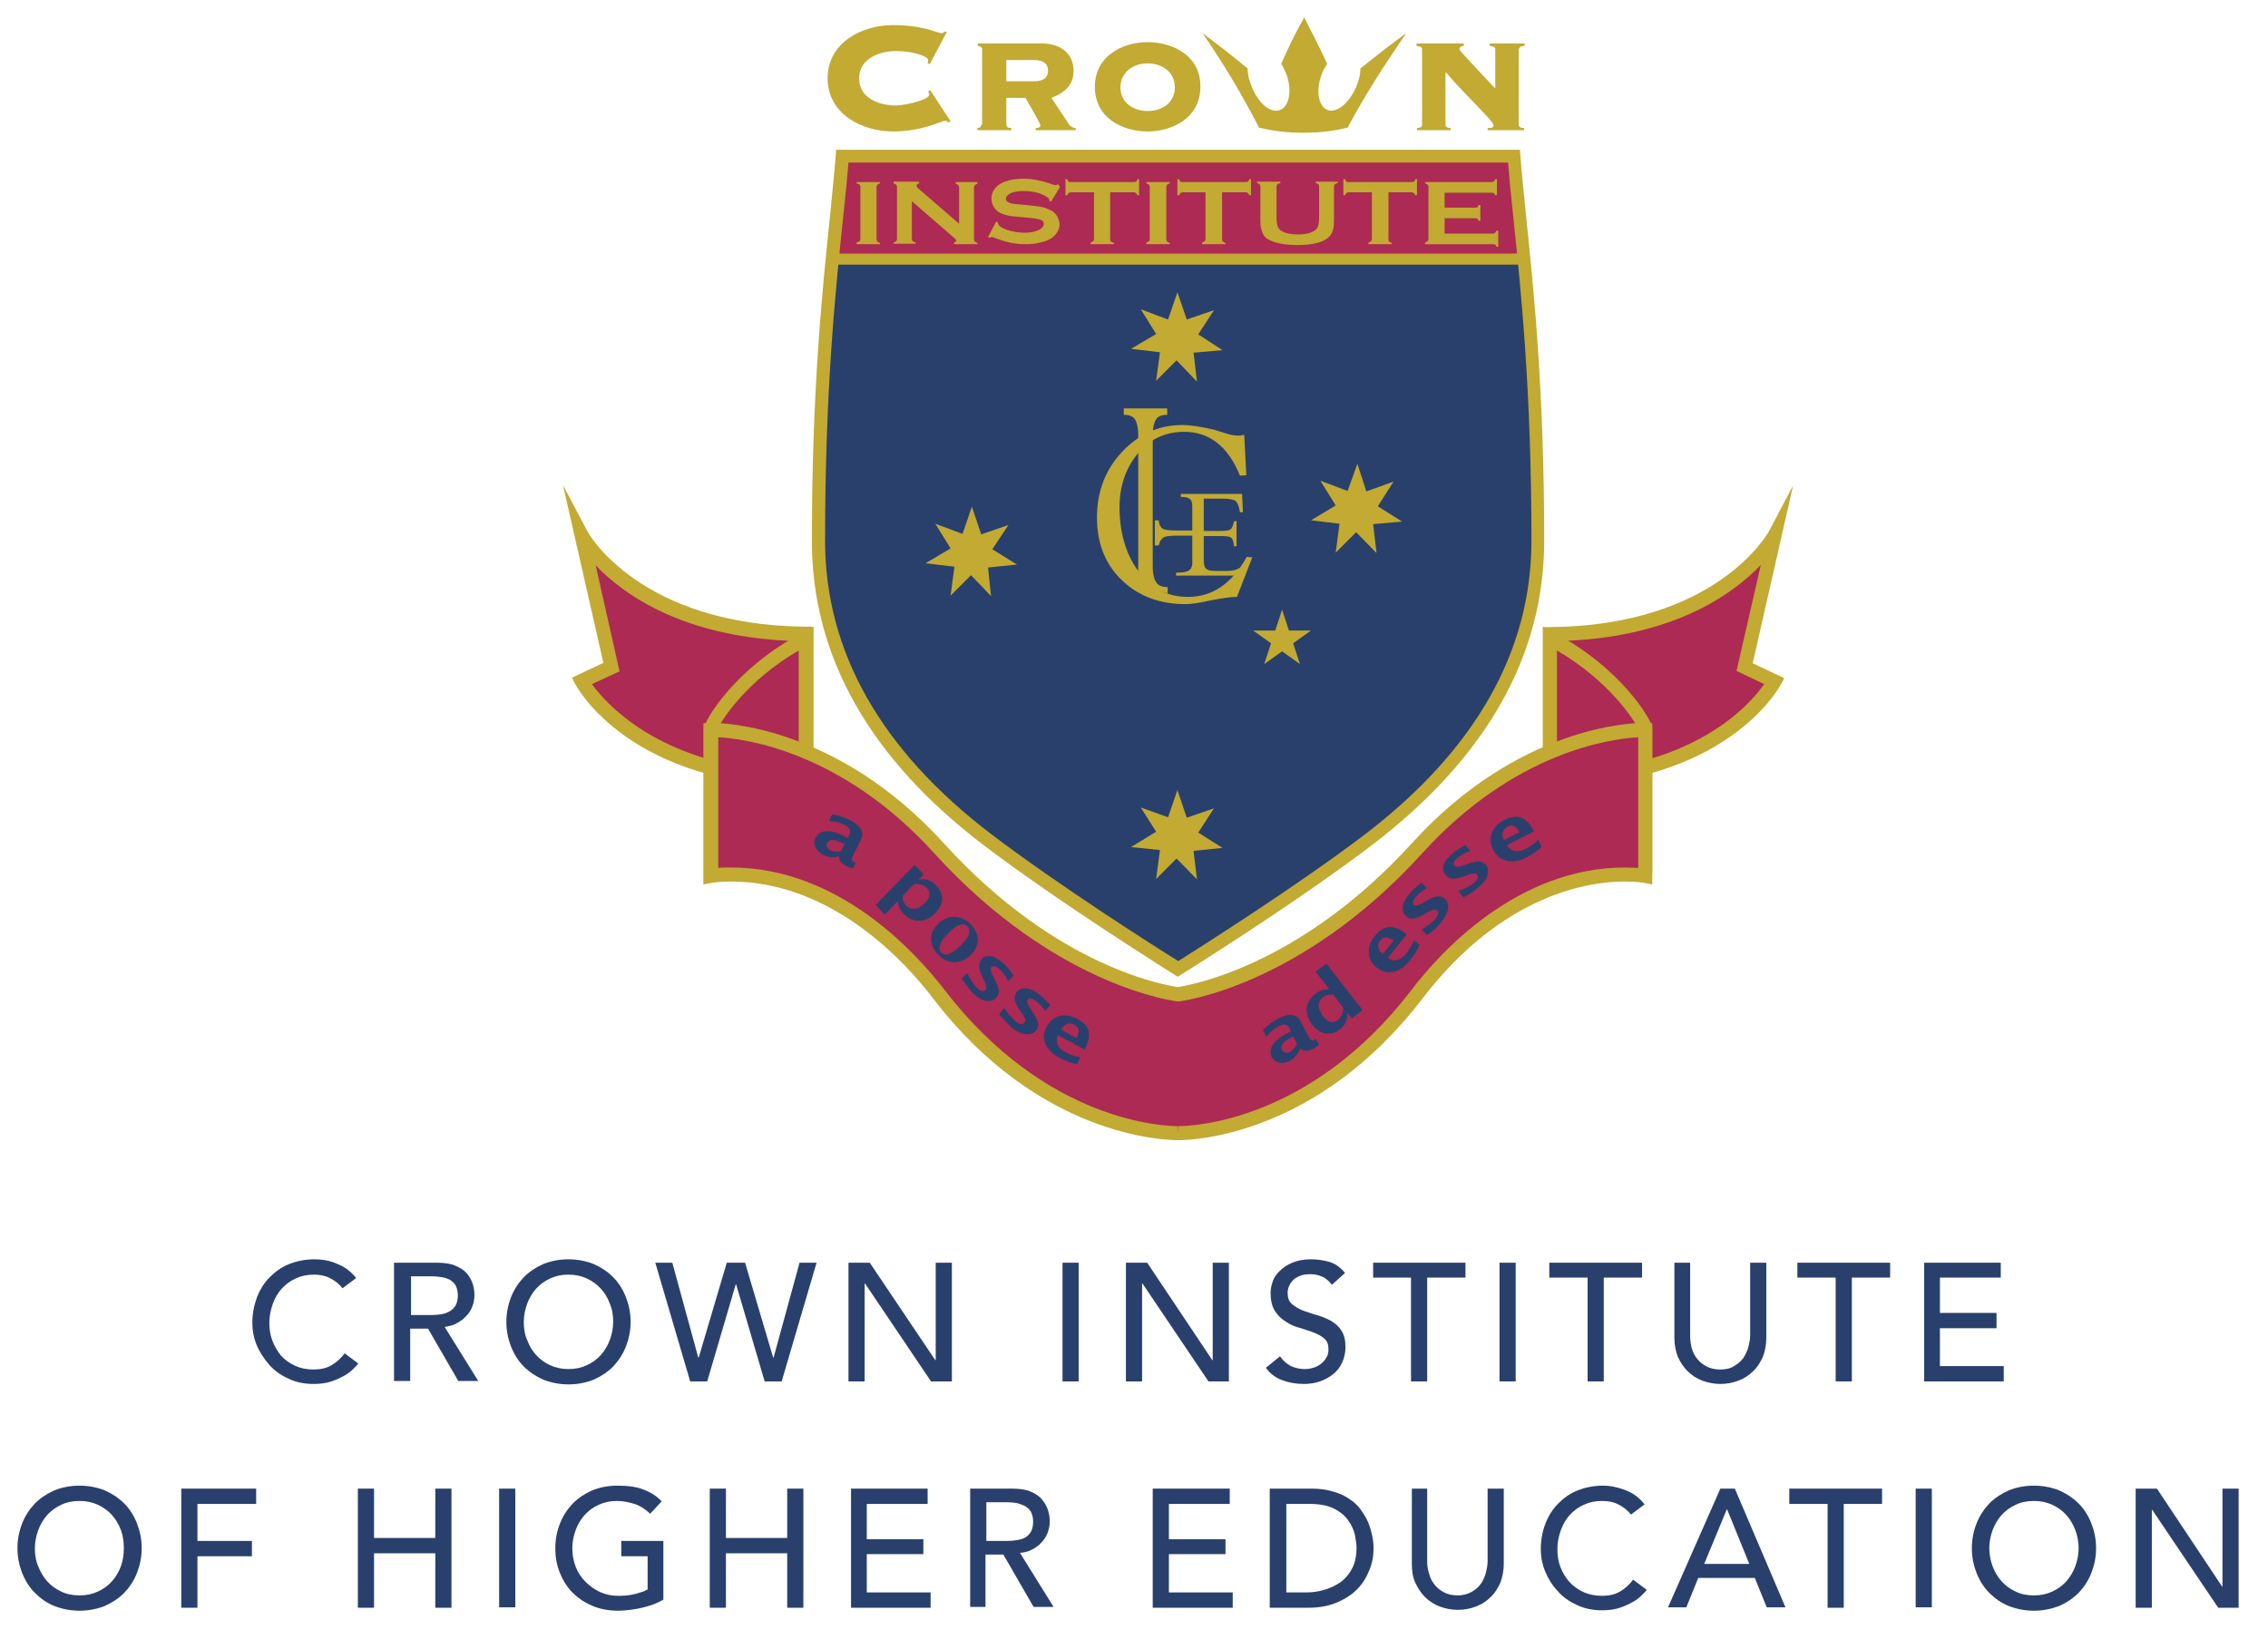 <?xml version="1.0" encoding="utf-8"?>
<!-- Generator: Adobe Illustrator 24.0.1, SVG Export Plug-In . SVG Version: 6.00 Build 0)  -->
<svg version="1.1" id="Layer_1" xmlns="http://www.w3.org/2000/svg" xmlns:xlink="http://www.w3.org/1999/xlink" x="0px" y="0px"
	 viewBox="0 0 533 387.5" style="enable-background:new 0 0 533 387.5;" xml:space="preserve">
<style type="text/css">
	.st0{clip-path:url(#SVGID_2_);fill-rule:evenodd;clip-rule:evenodd;fill:#AC2A53;}
	.st1{clip-path:url(#SVGID_2_);fill:#C2AA33;}
	.st2{clip-path:url(#SVGID_2_);fill:#AC2A53;}
	.st3{clip-path:url(#SVGID_4_);fill:#C2AA33;}
	.st4{clip-path:url(#SVGID_4_);fill:#29406D;}
	.st5{clip-path:url(#SVGID_6_);fill:#C2AA33;}
	.st6{clip-path:url(#SVGID_6_);fill-rule:evenodd;clip-rule:evenodd;fill:#AC2A53;}
	.st7{clip-path:url(#SVGID_6_);fill-rule:evenodd;clip-rule:evenodd;fill:#C2AA33;}
	.st8{clip-path:url(#SVGID_6_);fill:#AC2A53;}
	.st9{clip-path:url(#SVGID_6_);fill-rule:evenodd;clip-rule:evenodd;fill:#29406D;}
	.st10{clip-path:url(#SVGID_6_);fill:#29406D;}
	.st11{clip-path:url(#SVGID_8_);fill:#29406D;}
</style>
<g>
	<defs>
		<rect id="SVGID_1_" x="-153" y="-47.1" width="841.9" height="503.6"/>
	</defs>
	<clipPath id="SVGID_2_">
		<use xlink:href="#SVGID_1_"  style="overflow:visible;"/>
	</clipPath>
	<path class="st0" d="M364.2,149.1c40.7-0.3,52.8-23.2,52.8-23.2l-7,30.9l7,3.3c0,0-12.1,22.9-52.8,23.2V149.1z"/>
	<path class="st1" d="M362.6,185v-37.6l1.6,0c39.2-0.3,51.2-22.1,51.4-22.3l5.8-11l-9.5,41.8l7.4,3.5l-0.8,1.5
		c-0.5,1-13.1,23.7-54.3,24L362.6,185z M365.9,150.7v30.9c32-0.7,45.3-15.9,48.7-20.8l-6.5-3.1l5.7-24.9
		C407.1,139.8,392.8,150.1,365.9,150.7"/>
	<path class="st0" d="M386.6,205.2c0-0.5-6.4-12.6-22.4-20.9v-34.3c16,8.3,22.4,20.4,22.4,20.9V205.2z"/>
	<path class="st1" d="M385,205.7c-0.6-1.7-7.3-12.5-21.5-19.9l-0.9-0.5v-38l2.4,1.3c16.3,8.5,23.3,21,23.3,22.4v34.2h-3.3
		C384.9,205.5,385,205.7,385,205.7 M365.9,183.3c9.4,5.1,15.6,11.5,19.1,16.1v-28.1c-0.9-2-6.9-11.3-19.1-18.4V183.3z"/>
	<path class="st2" d="M276.8,36.7h78.9c1.3,17.1,5.6,43.7,5.6,90.4c0,37.5-27,60.5-39.7,70.2c-17.9,13.7-44.8,30.4-44.8,30.4
		S249.9,211,232,197.3c-12.7-9.7-39.7-32.7-39.7-70.2c0-46.7,4.3-73.3,5.6-90.4H276.8z"/>
</g>
<g>
	<defs>
		<path id="SVGID_3_" d="M276.8,36.7h-78.9c-1.3,17.1-5.6,43.7-5.6,90.4c0,37.5,27,60.5,39.7,70.2c17.9,13.7,44.8,30.4,44.8,30.4
			s26.9-16.8,44.8-30.4c12.7-9.7,39.7-32.7,39.7-70.2c0-46.7-4.3-73.3-5.6-90.4H276.8z"/>
	</defs>
	<clipPath id="SVGID_4_">
		<use xlink:href="#SVGID_3_"  style="overflow:visible;"/>
	</clipPath>
	<path class="st3" d="M367.9,236.6H186v-177h181.8V236.6z M191.3,231.2h171.2V64.9H191.3V231.2z"/>
	<rect x="192.3" y="62.2" class="st4" width="169" height="165.5"/>
</g>
<g>
	<defs>
		<rect id="SVGID_5_" x="-153" y="-47.1" width="841.9" height="503.6"/>
	</defs>
	<clipPath id="SVGID_6_">
		<use xlink:href="#SVGID_5_"  style="overflow:visible;"/>
	</clipPath>
	<path class="st5" d="M276.8,229.6l-0.8-0.5c-0.3-0.2-27.2-17-44.9-30.5c-26.7-20.3-40.3-44.4-40.3-71.4c0-35.8,2.5-59.5,4.3-76.8
		c0.5-5.2,1-9.8,1.3-13.8l0.1-1.4h160.7l0.1,1.4c0.3,4,0.8,8.6,1.3,13.8c1.8,17.3,4.3,41,4.3,76.7c0,27-13.6,51-40.3,71.4
		c-17.8,13.6-44.7,30.4-44.9,30.5L276.8,229.6z M199.4,38.2c-0.3,3.7-0.7,7.8-1.2,12.4c-1.8,17.2-4.3,40.8-4.3,76.5
		c0,26,13.1,49.2,39.1,69c15.9,12.1,39.2,26.9,43.9,29.8c4.6-2.9,28-17.7,43.9-29.8c25.9-19.8,39.1-43,39.1-69
		c0-35.6-2.5-59.2-4.3-76.4c-0.5-4.7-0.9-8.8-1.2-12.5H199.4z"/>
	<path class="st6" d="M189.4,149c-40.7-0.3-52.8-23.2-52.8-23.2l7,30.9l-7,3.3c0,0,12.1,22.9,52.8,23.2V149z"/>
	<path class="st5" d="M191.1,184.9l-1.7,0c-41.2-0.3-53.7-23.1-54.2-24.1l-0.8-1.5l7.4-3.5l-9.5-41.8l5.8,11
		c0.1,0.2,12.2,22,51.3,22.3l1.6,0V184.9z M139.1,160.8c3.5,4.8,16.8,20,48.7,20.8v-30.9c-26.9-0.6-41.2-10.9-47.8-17.8l5.6,24.9
		L139.1,160.8z"/>
	<path class="st6" d="M167.1,205.2c0-0.5,6.4-12.6,22.4-20.9v-34.3c-16,8.3-22.4,20.4-22.4,20.9V205.2z"/>
	<path class="st5" d="M168.7,205.7c0,0,0.1-0.2,0.1-0.5h-3.3V171c0-1.4,7-13.9,23.3-22.4l2.4-1.3v38l-0.9,0.5
		C176,193.1,169.3,204,168.7,205.7 M168.7,171.3v28.1c3.4-4.6,9.6-11,19-16.1v-30.4C175.6,159.9,169.6,169.2,168.7,171.3"/>
	<path class="st7" d="M306.5,4.1c1.9,3.7,3.7,7.2,5.4,10.9c-0.6,0.9-1.1,1.9-1.5,3c-1.2,3.8-0.4,7.2,1.7,7.9
		c2.1,0.6,4.8-1.5,6.5-5.2c0.7-1.6,1.1-3.1,1.1-4.6c3.5-2.8,6.9-5.5,10.8-8.3c-5.2,7.5-9.8,14.7-13.8,22.2
		c-3.5,0.8-6.3,1.2-10.4,1.2s-7-0.4-10.4-1.2c-3.9-7.5-8.1-14.7-13.3-22.2c3.8,2.8,7.2,5.5,10.6,8.3c0,1.4,0.4,3,1.1,4.6
		c1.6,3.7,4.2,5.9,6.4,5.2c2.1-0.7,3-4.1,1.8-7.9c-0.4-1.1-0.8-2.1-1.4-3C302.7,11.3,304.4,7.8,306.5,4.1
		C306.5,4.1,306.5,4.2,306.5,4.1C306.5,4.2,306.5,4.1,306.5,4.1"/>
	<path class="st7" d="M222.5,7.5L222,7.4c-0.2,0.2-0.4,0.4-0.7,0.4c-0.5,0-1.4-0.4-3.2-0.9c-1.9-0.5-4.5-1-8.2-1
		c-7.5,0-15.4,4.2-15.4,12.5c0,8.3,7.9,12.5,15.4,12.5c6.9,0,11.3-2.5,12.2-2.5c0.3,0,0.5,0,0.7,0.4l0.6-0.3l-4.8-7.3l-0.5,0.3
		c0.1,0.2,0.3,0.4,0.3,0.7c0,1.4-6.2,2.6-7.8,2.6c-3.8,0-8.7-1.6-8.7-6.4c0-4.7,4.9-6.4,8.7-6.4c3.9,0,7.5,1.2,7.5,2.1
		c0,0.3,0,0.5-0.1,0.7l0.5,0.3L222.5,7.5z"/>
	<path class="st7" d="M236.5,14.1h6.3c2.7,0,3.5,1.1,3.5,2.5c0,1.7-1.2,2.5-3.2,2.5h-6.6V14.1z M230.6,29.3c0,0.6-0.5,0.8-0.9,0.8
		v0.5h8v-0.5c-0.7,0-1.2-0.2-1.2-0.8V23h4.5c0.4,0.8,3.5,5.9,3.5,6.5c0,0.5-0.7,0.6-1.1,0.6v0.5h9.4v-0.5c-0.6,0-1.3-0.4-1.6-0.9
		l-4.1-6.2c2.9-1.1,5.2-2.9,5.2-6.3c0-4.2-3.1-6.5-7.6-6.5h-14.9v0.6c0.5,0.1,1,0.2,1,0.8V29.3z"/>
	<path class="st7" d="M269.7,14.9c3.5,0,6.4,2.1,6.4,5.6c0,3.5-2.8,5.6-6.4,5.6c-3.5,0-6.4-2.1-6.4-5.6
		C263.4,17,266.2,14.9,269.7,14.9 M269.7,9.9c-5.8,0-12.4,3.2-12.4,10.5c0,7.4,6.6,10.5,12.4,10.5c5.8,0,12.4-3.2,12.4-10.5
		C282.2,13.1,275.6,9.9,269.7,9.9"/>
	<path class="st7" d="M357,11.6c0-0.6,0.6-0.8,1.3-0.8v-0.6h-8.2v0.6c0.8,0.1,1.3,0.2,1.3,0.8v9.2c-3.9-4.2-8.4-8.8-8.4-9.2
		c0-0.6,0.5-0.8,1-0.8v-0.6h-11.1v0.6c0.7,0.1,1.3,0.2,1.3,0.8v17.7c0,0.6-0.6,0.8-1.2,0.8v0.5h7.9v-0.5c-0.6,0-1.2-0.2-1.2-0.8
		V17.1l0.1-0.1C345,23.1,351,28.4,351,29.5c0,0.6-0.9,0.6-1.4,0.6v0.5h8.6v-0.5c-0.7,0-1.3-0.2-1.3-0.8V11.6z"/>
	<path class="st7" d="M202.2,56.2V43.9c0-0.2-0.1-0.4-0.2-0.5c-0.1-0.1-0.3-0.2-0.7-0.3v-0.3h5.5v0.3c-0.3,0.1-0.5,0.2-0.6,0.3
		c-0.1,0.1-0.2,0.3-0.2,0.5v12.4c0,0.2,0.1,0.4,0.2,0.5c0.1,0.1,0.3,0.2,0.6,0.3v0.3h-5.5V57c0.3-0.1,0.5-0.2,0.7-0.3
		C202.1,56.6,202.2,56.4,202.2,56.2"/>
	<path class="st7" d="M214.3,47.3v8.9c0,0.2,0.1,0.4,0.2,0.5c0.1,0.1,0.3,0.2,0.7,0.3v0.3h-5.2V57c0.3-0.1,0.5-0.2,0.6-0.3
		c0.1-0.1,0.2-0.3,0.2-0.5V43.9c0-0.2-0.1-0.4-0.2-0.5c-0.1-0.1-0.3-0.2-0.6-0.3v-0.4h6v0.4c-0.4,0.1-0.6,0.2-0.6,0.5
		c0,0.2,0.1,0.4,0.3,0.6l9.7,8.4v-8.6c0-0.2-0.1-0.4-0.2-0.5c-0.1-0.1-0.3-0.2-0.6-0.3v-0.4h5.1v0.4c-0.3,0.1-0.5,0.2-0.6,0.3
		c-0.1,0.1-0.2,0.3-0.2,0.5v12.3c0,0.2,0.1,0.4,0.2,0.5c0.1,0.1,0.3,0.2,0.6,0.3v0.3h-5.5V57c0.4-0.1,0.5-0.2,0.5-0.5
		c0-0.1-0.2-0.4-0.6-0.7L214.3,47.3z"/>
	<path class="st7" d="M249.1,44l-2.1,3.4l-0.4-0.2c0-0.1,0-0.1,0-0.2c0-0.2-0.2-0.5-0.7-0.8c-1.5-0.9-3.3-1.3-5.4-1.3
		c-0.9,0-1.7,0.1-2.4,0.3c-0.5,0.1-0.9,0.4-1.2,0.6c-0.3,0.3-0.5,0.6-0.5,0.9c0,0.5,0.4,0.9,1.2,1.1c0.4,0.1,1.3,0.2,2.6,0.3l2,0.2
		c1.2,0.1,2.2,0.3,2.9,0.4c0.7,0.2,1.4,0.5,2,0.8c0.6,0.3,1,0.8,1.4,1.4c0.3,0.6,0.5,1.2,0.5,1.8c0,1-0.4,1.9-1.2,2.7
		c-0.7,0.7-1.8,1.3-3.3,1.6c-1.1,0.3-2.3,0.4-3.6,0.4c-2.3,0-4.6-0.5-6.9-1.4c-0.5-0.2-0.8-0.3-0.9-0.3c-0.1,0-0.3,0.1-0.5,0.2
		l-0.4-0.2l1.9-3.6l0.4,0.1v0.1c0,0.3,0.2,0.6,0.5,0.9c0.5,0.4,1.4,0.8,2.6,1.1c1.2,0.3,2.3,0.4,3.3,0.4c1.1,0,2.1-0.2,2.9-0.5
		c0.5-0.2,0.8-0.4,1.1-0.7c0.3-0.3,0.4-0.6,0.4-0.9c0-0.5-0.3-0.8-0.9-1c-0.4-0.1-1.3-0.3-2.6-0.4l-2-0.2c-1.3-0.1-2.3-0.2-2.8-0.3
		c-0.5-0.1-1.1-0.3-1.6-0.5c-0.8-0.3-1.4-0.8-1.8-1.5c-0.4-0.6-0.6-1.2-0.6-2c0-1.2,0.5-2.2,1.5-3.1c1.3-1,3.3-1.6,6-1.6
		c1.1,0,2.2,0.1,3.1,0.3c1,0.2,2.2,0.5,3.6,1c0.5,0.2,0.8,0.2,0.9,0.2c0.2,0,0.4-0.1,0.6-0.2L249.1,44z"/>
	<path class="st7" d="M260.9,45.2v11.1c0,0.2,0.1,0.4,0.2,0.5c0.1,0.1,0.4,0.2,0.7,0.3v0.3h-5.5V57c0.3-0.1,0.5-0.2,0.6-0.3
		c0.1-0.1,0.2-0.3,0.2-0.5V45.2h-5.4c-0.2,0-0.4,0.1-0.6,0.2c-0.1,0.1-0.2,0.3-0.3,0.5h-0.4v-3.8h0.4c0.1,0.3,0.2,0.5,0.3,0.6
		c0.1,0.1,0.3,0.1,0.6,0.1h14.7c0.3,0,0.5-0.1,0.6-0.1c0.1-0.1,0.3-0.3,0.3-0.6h0.4v3.8h-0.4c-0.1-0.2-0.2-0.4-0.3-0.5
		c-0.1-0.1-0.3-0.2-0.6-0.2H260.9z"/>
	<path class="st7" d="M270.2,56.2V43.9c0-0.2-0.1-0.4-0.2-0.5c-0.1-0.1-0.3-0.2-0.6-0.3v-0.3h5.5v0.3c-0.3,0.1-0.5,0.2-0.6,0.3
		c-0.1,0.1-0.2,0.3-0.2,0.5v12.4c0,0.2,0.1,0.4,0.2,0.5c0.1,0.1,0.3,0.2,0.6,0.3v0.3h-5.5V57c0.3-0.1,0.5-0.2,0.6-0.3
		C270.2,56.6,270.2,56.4,270.2,56.2"/>
	<path class="st7" d="M287.2,45.2v11.1c0,0.2,0.1,0.4,0.2,0.5c0.1,0.1,0.3,0.2,0.6,0.3v0.3h-5.5V57c0.3-0.1,0.5-0.2,0.6-0.3
		c0.1-0.1,0.2-0.3,0.2-0.5V45.2H278c-0.2,0-0.5,0.1-0.6,0.2c-0.1,0.1-0.2,0.3-0.3,0.5h-0.4v-3.8h0.4c0.1,0.3,0.2,0.5,0.3,0.6
		c0.1,0.1,0.3,0.1,0.6,0.1h14.7c0.3,0,0.5-0.1,0.6-0.1c0.1-0.1,0.2-0.3,0.3-0.6h0.4v3.8h-0.4c-0.1-0.2-0.2-0.4-0.3-0.5
		c-0.1-0.1-0.3-0.2-0.6-0.2H287.2z"/>
	<path class="st7" d="M313.5,43.9V52c0,1.6-0.3,2.7-1,3.5c-1.2,1.4-3.8,2.1-7.6,2.1c-2.8,0-4.9-0.4-6.4-1.1c-0.9-0.4-1.5-1-1.8-1.8
		c-0.3-0.7-0.5-1.6-0.5-2.7v-8.2c0-0.2-0.1-0.4-0.2-0.5c-0.1-0.1-0.3-0.2-0.6-0.3v-0.3h5.5v0.3c-0.3,0.1-0.5,0.2-0.7,0.3
		c-0.1,0.1-0.2,0.3-0.2,0.5v7.3c0,0.8,0.1,1.5,0.2,1.9c0.1,0.4,0.3,0.7,0.6,1c0.8,0.7,2.2,1.1,4.2,1.1c2,0,3.4-0.4,4.2-1.1
		c0.3-0.3,0.5-0.6,0.6-1c0.1-0.4,0.2-1,0.2-1.9v-7.3c0-0.2-0.1-0.4-0.2-0.5c-0.1-0.1-0.3-0.2-0.6-0.3v-0.3h5.2v0.3
		c-0.3,0.1-0.5,0.2-0.7,0.3C313.6,43.5,313.5,43.7,313.5,43.9"/>
	<path class="st7" d="M326.3,45.2v11.1c0,0.2,0.1,0.4,0.2,0.5c0.1,0.1,0.3,0.2,0.6,0.3v0.3h-5.5V57c0.3-0.1,0.5-0.2,0.6-0.3
		c0.1-0.1,0.2-0.3,0.2-0.5V45.2h-5.4c-0.3,0-0.5,0.1-0.6,0.2c-0.1,0.1-0.2,0.3-0.3,0.5h-0.4v-3.8h0.4c0.1,0.3,0.2,0.5,0.3,0.6
		c0.1,0.1,0.3,0.1,0.6,0.1h14.7c0.3,0,0.5-0.1,0.6-0.1c0.1-0.1,0.3-0.3,0.3-0.6h0.4v3.8h-0.4c-0.1-0.2-0.2-0.4-0.3-0.5
		c-0.1-0.1-0.3-0.2-0.6-0.2H326.3z"/>
	<path class="st7" d="M339.5,50.9v4h11.3c0.3,0,0.5-0.1,0.6-0.2c0.1-0.1,0.2-0.3,0.3-0.5h0.4V58h-0.4c-0.1-0.3-0.2-0.4-0.3-0.5
		c-0.1-0.1-0.3-0.1-0.6-0.1h-15.9V57c0.3-0.1,0.5-0.2,0.6-0.3c0.1-0.1,0.2-0.3,0.2-0.5V43.9c0-0.2-0.1-0.4-0.2-0.5
		c-0.1-0.1-0.3-0.2-0.6-0.3v-0.3h15.6c0.3,0,0.5-0.1,0.6-0.2c0.1-0.1,0.3-0.3,0.3-0.5h0.4v3.8h-0.4c-0.1-0.2-0.2-0.4-0.3-0.5
		c-0.1-0.1-0.3-0.1-0.6-0.1h-11v3.5h7.1c0.2,0,0.5,0,0.6-0.1c0.1-0.1,0.2-0.3,0.3-0.5h0.4v3.7h-0.4c-0.1-0.2-0.2-0.4-0.3-0.5
		c-0.1-0.1-0.3-0.1-0.6-0.1H339.5z"/>
	<path class="st8" d="M276.8,233.7c0.9,0,28.4-3.7,56.2-34.3c26-28.6,53.6-27.8,53.6-27.8v34.2c0,0-28.1-5.6-53.6,27.8
		c-25.3,33-55.5,32.7-56.2,32.7c-0.7,0-31,0.3-56.2-32.7c-25.5-33.4-53.6-27.8-53.6-27.8v-34.2c0,0,27.6-0.8,53.6,27.8
		C248.4,230,276,233.7,276.8,233.7"/>
	<path class="st5" d="M276.9,268L276.9,268c-3.4,0-32.8-0.9-57.6-33.3c-6.3-8.3-23.6-27.5-47.5-27.5c-2.8,0-4.4,0.3-4.5,0.3l-2,0.4
		v-2V170l1.9-0.1c3,0,29.6,0.8,54.6,28.3c27.2,30,53.6,33.6,55,33.8c1.4-0.2,28-4.1,55-33.8c25-27.5,51.6-28.3,54.6-28.3l1.9,0.1
		v1.6v36.3l-2-0.4c0,0-1.7-0.3-4.5-0.3c-8,0-28.5,2.7-47.5,27.5C309.5,267.1,280.2,268,276.9,268 M171.8,203.9
		c25.4,0,43.5,20.1,50.2,28.8c23.9,31.1,51.7,32,54.8,32l0.1,1.7v-1.7c3.1,0,31-0.9,54.8-32c6.6-8.7,24.8-28.8,50.2-28.8
		c1.2,0,2.3,0.1,3.1,0.1v-30.7c-6.2,0.3-29,3.3-50.7,27.2c-28.8,31.7-57.2,34.9-57.4,34.9c-0.3,0-28.6-3.2-57.4-34.9
		c-21.7-23.9-44.5-26.9-50.7-27.2V204C169.5,203.9,170.5,203.9,171.8,203.9"/>
	<path class="st9" d="M197.6,200.1l0.9-1.7l-0.7-0.3c-1.8-0.9-2.9-0.9-3.4,0c-0.2,0.3-0.2,0.7,0,1c0.2,0.4,0.4,0.6,0.8,0.8
		C195.9,200.2,196.7,200.2,197.6,200.1 M197,201.3c-1.3,0.3-2.5,0.2-3.6-0.4c-0.9-0.5-1.5-1.1-1.8-1.8c-0.3-0.7-0.3-1.5,0.1-2.2
		c0.5-1,1.3-1.5,2.5-1.5c1.2-0.1,2.6,0.3,4.3,1.2l0.7,0.4l0.4-0.8c0.5-0.9,0.1-1.7-1.1-2.3c-1.1-0.6-2.3-0.9-3.7-0.9l0.8-1.6
		c1.5,0.3,2.8,0.7,4,1.3c2.7,1.4,3.6,2.9,2.7,4.7l-1.9,3.8c-0.3,0.7-0.3,1.1,0.3,1.4c0.1,0,0.2,0.1,0.4,0.2l-0.6,1.3
		c-0.7-0.1-1.2-0.3-1.7-0.6c-1.1-0.6-1.7-1.3-1.6-2.2L197,201.3z"/>
	<path class="st9" d="M304.8,245.3l-0.9-1.7l-0.7,0.4c-1.8,0.9-2.4,1.9-1.9,2.8c0.2,0.3,0.4,0.5,0.8,0.6c0.4,0.1,0.7,0,1.1-0.2
		C303.9,246.8,304.4,246.2,304.8,245.3 M305.5,246.6c-0.5,1.2-1.3,2.1-2.3,2.7c-0.9,0.5-1.7,0.6-2.5,0.5c-0.8-0.2-1.4-0.6-1.8-1.3
		c-0.5-0.9-0.4-1.9,0.2-2.9c0.6-1,1.8-1.9,3.5-2.8l0.8-0.4l-0.4-0.8c-0.5-0.9-1.3-1-2.5-0.4c-1.1,0.6-2,1.4-2.9,2.5l-0.8-1.6
		c1-1,2.2-1.9,3.4-2.6c2.7-1.4,4.5-1.2,5.4,0.5l2,3.8c0.3,0.7,0.8,0.9,1.3,0.6c0.1-0.1,0.2-0.1,0.3-0.2l0.8,1.3
		c-0.5,0.5-1,0.8-1.4,1c-1.1,0.6-2,0.6-2.8,0.1L305.5,246.6z"/>
	<path class="st9" d="M313.3,233.8c-1-0.1-1.9,0.1-2.5,0.7c-0.6,0.5-0.9,1.1-0.9,1.9c0,0.8,0.4,1.5,1,2.4c1.2,1.6,2.4,1.9,3.6,0.9
		c0.7-0.6,1.1-1.5,1.2-2.8L313.3,233.8z M317.7,239.4l-1.1-1.4c0.2,1.6-0.4,2.9-1.7,3.9c-1.1,0.9-2.2,1.2-3.4,1
		c-1.2-0.2-2.2-0.9-3.1-2c-1-1.3-1.4-2.6-1.3-3.9c0.1-1.3,0.8-2.4,2-3.4c0.9-0.7,2.1-1.1,3.3-1.1l-3.2-4.1l2.5-1.9l8.5,10.9
		L317.7,239.4z"/>
	<path class="st9" d="M324.9,224.3l2.6-3.2c-1.3-1-2.3-1-3.1-0.1C323.6,222,323.7,223.1,324.9,224.3 M333.6,222.1
		c-0.6,1.4-1.4,2.6-2.2,3.6c-1.2,1.5-2.5,2.4-3.9,2.7c-1.4,0.3-2.7,0-4-1c-1.2-0.9-1.8-2.1-1.8-3.5c-0.1-1.4,0.4-2.7,1.5-4
		c1.1-1.3,2.2-2,3.4-2c1.2,0,2.5,0.5,4,1.7l-4.5,5.6c1.5,1,3,0.6,4.4-1.1c0.7-0.8,1.2-1.8,1.8-3.1L333.6,222.1z"/>
	<path class="st9" d="M335.4,219.8l-1.4-1.3c1.4-0.8,2.5-1.6,3.2-2.4c0.8-0.9,1-1.7,0.5-2.1c-0.3-0.3-1-0.2-2,0.3l-1,0.6
		c-1,0.6-1.9,0.9-2.6,1c-0.7,0.1-1.2-0.1-1.7-0.6c-0.7-0.6-0.9-1.4-0.7-2.4c0.2-1,0.8-2,1.8-3.1c0.6-0.7,1.5-1.5,2.5-2.3l1.4,1.2
		c-1.1,0.7-2,1.3-2.5,1.9c-0.9,1-1.1,1.7-0.6,2.1c0.3,0.3,0.9,0.2,1.8-0.3l0.8-0.5c1.2-0.7,2.2-1.1,2.8-1.2c0.7-0.1,1.3,0.1,1.8,0.5
		c0.7,0.6,0.9,1.4,0.8,2.5c-0.2,1-0.8,2.1-1.7,3.2C337.7,218,336.6,219,335.4,219.8"/>
	<path class="st9" d="M343.9,210.9l-1.2-1.5c1.5-0.5,2.8-1.1,3.6-1.8c1-0.8,1.3-1.5,0.8-2c-0.3-0.4-0.9-0.4-2,0l-1.1,0.4
		c-1.1,0.4-2,0.6-2.7,0.5c-0.6,0-1.2-0.3-1.6-0.9c-0.6-0.7-0.7-1.5-0.4-2.4c0.4-0.9,1.1-1.8,2.3-2.8c0.7-0.6,1.7-1.2,2.8-1.8
		l1.1,1.4c-1.2,0.5-2.1,1-2.8,1.5c-1,0.8-1.3,1.5-0.9,2c0.3,0.3,0.9,0.3,1.8,0l0.9-0.3c1.3-0.5,2.3-0.7,3-0.7c0.7,0,1.3,0.3,1.7,0.8
		c0.6,0.7,0.6,1.6,0.3,2.6c-0.3,1-1.1,1.9-2.3,2.8C346.4,209.6,345.2,210.3,343.9,210.9"/>
	<path class="st9" d="M353.4,197.5l3.7-1.9c-0.8-1.5-1.7-1.9-2.8-1.3C353.1,194.9,352.8,196,353.4,197.5 M362.3,199.1
		c-1.1,1-2.3,1.8-3.5,2.4c-1.7,0.9-3.3,1.2-4.7,0.8c-1.4-0.3-2.5-1.2-3.2-2.6c-0.7-1.3-0.8-2.6-0.3-3.9c0.5-1.3,1.5-2.3,3-3.1
		c1.5-0.8,2.8-0.9,3.9-0.5c1.1,0.4,2.1,1.5,3,3.2l-6.4,3.3c1,1.5,2.5,1.8,4.5,0.8c0.9-0.5,1.9-1.2,2.9-2.1L362.3,199.1z"/>
	<polygon class="st5" points="281.3,89.7 276.5,84.7 271.7,89.5 272.6,82.8 265.8,82 271.7,78.5 268.1,72.7 274.5,75.1 276.7,68.7 
		278.9,75.1 285.3,72.9 281.6,78.6 287.3,82.3 280.5,82.9 	"/>
	<polygon class="st5" points="232.9,140.1 228.2,135.2 223.4,140 224.3,133.2 217.5,132.4 223.4,128.9 219.8,123.1 226.2,125.5 
		228.4,119.1 230.6,125.6 237,123.4 233.2,129.1 239,132.7 232.2,133.4 	"/>
	<polygon class="st5" points="323.5,130 318.7,125.1 313.9,129.9 314.8,123.1 308.1,122.3 313.9,118.8 310.3,113 316.7,115.4 
		319,109 321.1,115.5 327.5,113.2 323.8,119 329.5,122.6 322.7,123.2 	"/>
	<polygon class="st5" points="281.3,206.7 276.5,201.8 271.7,206.6 272.6,199.8 265.8,199.1 271.7,195.5 268.1,189.8 274.5,192.1 
		276.7,185.7 278.9,192.2 285.3,190 281.6,195.7 287.3,199.3 280.5,200 	"/>
	<polygon class="st5" points="305.5,156.1 301.3,153.1 297.1,156.1 298.7,151.2 294.5,148.2 299.7,148.2 301.3,143.3 302.9,148.2 
		308.1,148.2 303.9,151.2 	"/>
	<path class="st5" d="M266.6,137c0.6-0.7,0.9-2.1,0.9-4.1v-30.3c0-2-0.3-3.4-0.9-4.2c-0.5-0.6-1.3-0.9-2.5-0.9V96h10.2v1.5
		c-1.2,0-2,0.3-2.5,0.9c-0.6,0.8-0.9,2.2-0.9,4.2v30.3c0,2,0.3,3.4,1,4.2c0.5,0.6,1.3,0.9,2.5,0.9v1.5"/>
	<path class="st5" d="M294.3,131l-3.6,9.3c-1.4,0-3.4,0.3-6.1,0.8c-2.6,0.6-4.6,0.9-6,0.9c-5.8,0-10.6-1.7-14.5-5.2
		c-4.2-3.8-6.3-8.8-6.3-15.2c0-6.1,2-11.3,6-15.5c3.9-4.1,8.6-6.2,14-6.2c2,0,4.5,0.4,7.5,1.1c0,0,1,0.3,2.9,0.9
		c1.2,0.4,2.2,0.5,3,0.5c0.4,0,0.8-0.1,1.2-0.2l0.5,9.5l-1.5,0.1c-2.8-6.9-7.2-10.3-13.1-10.3c-4.4,0-8.1,1.7-10.9,5.1
		c-2.8,3.4-4.3,7.6-4.3,12.6c0,5.8,1.4,10.7,4.1,14.6c3,4.3,6.9,6.5,12,6.5c5.7,0,10.3-3.1,13.8-9.4L294.3,131z"/>
	<path class="st5" d="M292.6,135.3h-16.2v-0.7c1.2,0,2.1-0.1,2.6-0.3c0.8-0.3,1.2-1,1.2-2V119c0-0.9-0.2-1.5-0.7-1.8
		c-0.4-0.3-1.1-0.4-2-0.4v-0.7h14.4l0.2,4.3h-0.7c-0.2-1.4-0.6-2.3-1.1-2.7c-0.5-0.3-1.5-0.5-3-0.5h-4.4v7.6h3.9
		c1.2,0,1.9-0.1,2.3-0.3c0.4-0.3,0.7-0.9,0.9-2h0.6v5.9h-0.6c-0.1-1.1-0.3-1.8-0.8-2.1c-0.3-0.2-1.1-0.3-2.3-0.3h-4v5.7
		c0,1.1,0.2,1.8,0.7,2.1c0.4,0.3,1.1,0.4,2.2,0.4h2.5c1.3,0,2.3-0.2,2.9-0.7"/>
	<path class="st5" d="M283,125.9h-5.9c-1.7,0-2.9,0.1-3.4,0.3c-0.7,0.3-1.1,0.9-1.4,2h-0.9v-5.9h0.9c0.1,1.1,0.5,1.8,1.2,2.1
		c0.5,0.2,1.7,0.3,3.5,0.3h6"/>
	<path class="st9" d="M212.1,210.6c0,1,0.4,1.8,1,2.4c0.6,0.5,1.2,0.7,2,0.6c0.8-0.1,1.5-0.6,2.2-1.3c1.4-1.4,1.5-2.6,0.4-3.7
		c-0.7-0.6-1.6-0.9-2.9-0.8L212.1,210.6z M205.8,212.7l9.1-9.4l2.2,2.2l-1.3,1.3c1.5-0.4,2.9,0,4.1,1.2c1,1,1.5,2,1.5,3.2
		c0,1.2-0.5,2.3-1.6,3.4c-1.1,1.2-2.3,1.8-3.7,1.8c-1.3,0.1-2.5-0.4-3.6-1.5c-0.9-0.8-1.4-1.9-1.5-3.1l-3.1,3.2L205.8,212.7z"/>
	<path class="st9" d="M226,230l1.3-1.3c0.7,1.5,1.5,2.6,2.2,3.4c0.9,0.9,1.6,1.1,2.1,0.6c0.3-0.3,0.2-1-0.2-2l-0.5-1
		c-0.5-1.1-0.8-2-0.8-2.6c0-0.7,0.2-1.2,0.6-1.7c0.6-0.6,1.4-0.8,2.4-0.6c0.9,0.2,1.9,0.9,3,1.9c0.7,0.7,1.4,1.5,2.1,2.6l-1.3,1.3
		c-0.6-1.2-1.2-2-1.8-2.6c-0.9-0.9-1.6-1.1-2.1-0.7c-0.3,0.3-0.2,0.9,0.2,1.8l0.4,0.8c0.7,1.3,1,2.2,1.1,2.9
		c0.1,0.7-0.2,1.3-0.6,1.8c-0.6,0.6-1.5,0.8-2.5,0.6c-1-0.2-2.1-0.9-3.1-1.9C227.6,232.3,226.8,231.2,226,230"/>
	<path class="st9" d="M234.8,238.4l1.2-1.5c0.9,1.4,1.8,2.4,2.6,3.1c1,0.8,1.7,0.9,2.2,0.3c0.3-0.4,0.1-1-0.5-1.9l-0.6-0.9
		c-0.7-1-1.1-1.9-1.2-2.5c-0.1-0.6,0-1.2,0.4-1.8c0.6-0.7,1.3-1,2.3-0.9c1,0.1,2,0.6,3.2,1.6c0.7,0.6,1.6,1.4,2.4,2.3l-1.1,1.5
		c-0.8-1.1-1.5-1.9-2.1-2.3c-1-0.8-1.7-0.9-2.1-0.4c-0.3,0.3-0.1,0.9,0.5,1.8l0.5,0.8c0.8,1.2,1.3,2.1,1.4,2.8
		c0.2,0.7,0,1.3-0.4,1.8c-0.6,0.7-1.4,1-2.4,0.9c-1.1-0.1-2.2-0.6-3.3-1.5C236.7,240.5,235.7,239.5,234.8,238.4"/>
	<path class="st9" d="M249.3,242l3.7,2c0.8-1.5,0.6-2.5-0.5-3.1C251.3,240.2,250.3,240.6,249.3,242 M253.1,250.2
		c-1.5-0.4-2.8-0.9-4-1.5c-1.7-0.9-2.8-2-3.4-3.3c-0.6-1.3-0.5-2.7,0.3-4.1c0.7-1.3,1.7-2.1,3-2.5c1.3-0.3,2.7-0.1,4.2,0.7
		c1.5,0.8,2.4,1.8,2.6,2.9c0.3,1.1,0,2.6-0.9,4.3l-6.3-3.4c-0.7,1.7,0,3.1,1.9,4.1c0.9,0.5,2.1,0.9,3.4,1.1L253.1,250.2z"/>
	<path class="st10" d="M227.9,217c2.4,2.3,2.5,5.1,0.4,7.3c-2.3,2.4-5.4,2.5-7.6,0.3c-1.9-1.8-2.9-4.6-0.4-7.3
		C222.8,214.7,225.9,215.2,227.9,217 M227.3,217.7c-1-0.9-2.6-0.4-4.7,1.9c-1.6,1.7-2.4,3.3-1.3,4.4c1,0.9,2.6,0.2,4.8-2.1
		C227.8,220.2,228.3,218.7,227.3,217.7"/>
</g>
<g>
	<defs>
		<rect id="SVGID_7_" x="-153" y="-93.3" width="841.9" height="595.3"/>
	</defs>
	<clipPath id="SVGID_8_">
		<use xlink:href="#SVGID_7_"  style="overflow:visible;"/>
	</clipPath>
	<path class="st11" d="M80.5,302.8c-0.8-1-1.8-1.8-3-2.4c-1.2-0.6-2.5-0.8-3.7-0.8c-1.6,0-3,0.3-4.3,0.9c-1.3,0.6-2.4,1.4-3.3,2.4
		c-0.9,1-1.6,2.2-2.1,3.6c-0.5,1.4-0.8,2.9-0.8,4.4c0,1.5,0.2,2.9,0.7,4.2c0.5,1.3,1.2,2.5,2,3.5c0.9,1,2,1.8,3.3,2.4
		c1.3,0.6,2.7,0.9,4.4,0.9c1.6,0,3-0.3,4.2-1c1.2-0.7,2.2-1.6,3.1-2.8l3.2,2.4c-0.2,0.3-0.6,0.7-1.1,1.2c-0.5,0.5-1.2,1.1-2.1,1.6
		c-0.9,0.5-1.9,1-3.1,1.4c-1.2,0.4-2.6,0.6-4.2,0.6c-2.2,0-4.2-0.4-6-1.3c-1.8-0.8-3.3-1.9-4.5-3.3c-1.2-1.4-2.2-2.9-2.9-4.6
		c-0.7-1.7-1-3.5-1-5.2c0-2.1,0.4-4.1,1.1-6c0.7-1.8,1.7-3.4,3-4.7c1.3-1.3,2.8-2.4,4.6-3.1c1.8-0.7,3.8-1.1,5.9-1.1
		c1.8,0,3.7,0.3,5.4,1.1c1.8,0.7,3.2,1.8,4.4,3.3L80.5,302.8z"/>
	<path class="st11" d="M92.8,296.8h9.8c1.8,0,3.3,0.2,4.4,0.7c1.2,0.5,2.1,1.1,2.7,1.8c0.7,0.8,1.1,1.6,1.4,2.5
		c0.3,0.9,0.4,1.8,0.4,2.7c0,0.9-0.2,1.8-0.5,2.6c-0.3,0.8-0.8,1.6-1.4,2.2c-0.6,0.7-1.3,1.2-2.2,1.7c-0.8,0.5-1.8,0.7-2.9,0.9
		l7.9,12.7h-4.7l-7.1-12.3h-4.2v12.3h-3.8V296.8z M96.6,309.1h5c0.7,0,1.5-0.1,2.2-0.2c0.7-0.1,1.4-0.4,1.9-0.7
		c0.6-0.3,1-0.8,1.4-1.4c0.3-0.6,0.5-1.4,0.5-2.3c0-0.9-0.2-1.7-0.5-2.3c-0.3-0.6-0.8-1-1.4-1.4c-0.6-0.3-1.2-0.5-1.9-0.6
		c-0.7-0.1-1.4-0.2-2.2-0.2h-5V309.1z"/>
	<path class="st11" d="M133.6,325.4c-2.1,0-4.1-0.4-5.9-1.1c-1.8-0.8-3.3-1.8-4.6-3.1c-1.3-1.3-2.3-2.9-3-4.7
		c-0.7-1.8-1.1-3.7-1.1-5.8c0-2.1,0.4-4,1.1-5.8c0.7-1.8,1.7-3.3,3-4.7c1.3-1.3,2.8-2.3,4.6-3.1c1.8-0.7,3.7-1.1,5.9-1.1
		c2.1,0,4.1,0.4,5.9,1.1c1.8,0.8,3.3,1.8,4.6,3.1c1.3,1.3,2.3,2.9,3,4.7c0.7,1.8,1.1,3.7,1.1,5.8c0,2.1-0.4,4-1.1,5.8
		c-0.7,1.8-1.7,3.3-3,4.7c-1.3,1.3-2.8,2.3-4.6,3.1C137.7,325,135.8,325.4,133.6,325.4 M133.6,321.8c1.6,0,3-0.3,4.3-0.9
		c1.3-0.6,2.4-1.4,3.3-2.4c0.9-1,1.6-2.2,2.1-3.5c0.5-1.3,0.8-2.8,0.8-4.3c0-1.5-0.2-3-0.8-4.3c-0.5-1.4-1.2-2.5-2.1-3.5
		c-0.9-1-2-1.8-3.3-2.4c-1.3-0.6-2.7-0.9-4.3-0.9c-1.6,0-3,0.3-4.3,0.9c-1.3,0.6-2.4,1.4-3.3,2.4c-0.9,1-1.6,2.2-2.1,3.5
		c-0.5,1.4-0.8,2.8-0.8,4.3c0,1.5,0.2,3,0.8,4.3c0.5,1.4,1.2,2.5,2.1,3.5c0.9,1,2,1.8,3.3,2.4C130.6,321.5,132,321.8,133.6,321.8"/>
	<polygon class="st11" points="154,296.8 158,296.8 164.1,319.1 164.2,319.1 170.8,296.8 175.1,296.8 181.7,319.1 181.8,319.1 
		187.9,296.8 191.9,296.8 183.7,324.7 179.7,324.7 173,301.9 172.9,301.9 166.2,324.7 162.2,324.7 	"/>
	<polygon class="st11" points="199.4,296.8 204.4,296.8 219.8,319.7 219.9,319.7 219.9,296.8 223.7,296.8 223.7,324.7 218.8,324.7 
		203.3,301.7 203.2,301.7 203.2,324.7 199.4,324.7 	"/>
	<rect x="249.7" y="296.8" class="st11" width="3.8" height="27.9"/>
	<polygon class="st11" points="264.6,296.8 269.6,296.8 284.9,319.7 285,319.7 285,296.8 288.8,296.8 288.8,324.7 284,324.7 
		268.5,301.7 268.4,301.7 268.4,324.7 264.6,324.7 	"/>
	<path class="st11" d="M300.8,318.8c0.7,1,1.6,1.8,2.6,2.3c1.1,0.5,2.2,0.7,3.3,0.7c0.6,0,1.3-0.1,1.9-0.3c0.7-0.2,1.3-0.5,1.8-0.9
		c0.5-0.4,1-0.9,1.3-1.5c0.4-0.6,0.5-1.2,0.5-2c0-1.1-0.3-1.9-1-2.5c-0.7-0.6-1.5-1-2.5-1.4c-1-0.4-2.1-0.7-3.3-1.1
		c-1.2-0.3-2.3-0.8-3.3-1.5c-1-0.6-1.9-1.5-2.5-2.5c-0.7-1.1-1-2.5-1-4.3c0-0.8,0.2-1.7,0.5-2.6c0.3-0.9,0.9-1.8,1.7-2.5
		c0.8-0.8,1.7-1.4,2.9-1.9c1.2-0.5,2.6-0.8,4.3-0.8c1.5,0,3,0.2,4.4,0.6c1.4,0.4,2.6,1.3,3.7,2.6l-3.1,2.8c-0.5-0.7-1.1-1.3-2-1.8
		c-0.9-0.4-1.8-0.7-2.9-0.7c-1.1,0-1.9,0.1-2.6,0.4c-0.7,0.3-1.3,0.6-1.7,1.1c-0.4,0.4-0.7,0.9-0.9,1.4c-0.2,0.5-0.3,1-0.3,1.4
		c0,1.2,0.3,2.1,1,2.7c0.7,0.6,1.5,1.1,2.5,1.5c1,0.4,2.1,0.7,3.3,1.1c1.2,0.3,2.3,0.8,3.3,1.3c1,0.6,1.9,1.3,2.5,2.3
		c0.7,1,1,2.3,1,4c0,1.3-0.3,2.5-0.8,3.6c-0.5,1.1-1.2,2-2.1,2.7c-0.9,0.7-1.9,1.3-3.1,1.7c-1.2,0.4-2.4,0.6-3.8,0.6
		c-1.8,0-3.5-0.3-5.1-0.9c-1.6-0.6-2.9-1.6-3.8-2.9L300.8,318.8z"/>
	<polygon class="st11" points="331.6,300.3 322.7,300.3 322.7,296.8 344.4,296.8 344.4,300.3 335.4,300.3 335.4,324.7 331.6,324.7 	
		"/>
	<rect x="352.4" y="296.8" class="st11" width="3.8" height="27.9"/>
	<polygon class="st11" points="373.1,300.3 364.1,300.3 364.1,296.8 385.9,296.8 385.9,300.3 376.9,300.3 376.9,324.7 373.1,324.7 	
		"/>
	<path class="st11" d="M397.2,296.8v17.1c0,0.9,0.1,1.8,0.3,2.7c0.2,0.9,0.6,1.8,1.2,2.6c0.6,0.8,1.3,1.4,2.2,1.9
		c0.9,0.5,2,0.8,3.3,0.8c1.3,0,2.4-0.2,3.3-0.8c0.9-0.5,1.6-1.1,2.2-1.9c0.5-0.8,0.9-1.6,1.2-2.6c0.2-0.9,0.4-1.8,0.4-2.7v-17.1h3.8
		v17.7c0,1.6-0.3,3.1-0.8,4.4c-0.6,1.3-1.3,2.5-2.3,3.4c-1,1-2.1,1.7-3.4,2.2c-1.3,0.5-2.7,0.8-4.3,0.8c-1.5,0-2.9-0.3-4.3-0.8
		c-1.3-0.5-2.5-1.3-3.4-2.2c-1-1-1.7-2.1-2.3-3.4c-0.5-1.3-0.8-2.8-0.8-4.4v-17.7H397.2z"/>
	<polygon class="st11" points="431.4,300.3 422.4,300.3 422.4,296.8 444.2,296.8 444.2,300.3 435.2,300.3 435.2,324.7 431.4,324.7 	
		"/>
	<polygon class="st11" points="452.2,296.8 470.2,296.8 470.2,300.3 455.9,300.3 455.9,308.6 469.2,308.6 469.2,312.2 455.9,312.2 
		455.9,321.1 470.9,321.1 470.9,324.7 452.2,324.7 	"/>
	<path class="st11" d="M18.7,378.6c-2.1,0-4.1-0.4-5.9-1.1s-3.3-1.8-4.6-3.1c-1.3-1.3-2.3-2.9-3-4.7c-0.7-1.8-1.1-3.7-1.1-5.8
		c0-2.1,0.4-4,1.1-5.8c0.7-1.8,1.7-3.3,3-4.7c1.3-1.3,2.8-2.3,4.6-3.1c1.8-0.7,3.7-1.1,5.9-1.1c2.1,0,4.1,0.4,5.9,1.1
		c1.8,0.8,3.3,1.8,4.6,3.1c1.3,1.3,2.3,2.9,3,4.7c0.7,1.8,1.1,3.7,1.1,5.8c0,2.1-0.4,4-1.1,5.8c-0.7,1.8-1.7,3.3-3,4.7
		c-1.3,1.3-2.8,2.3-4.6,3.1C22.8,378.2,20.8,378.6,18.7,378.6 M18.7,375c1.6,0,3-0.3,4.3-0.9c1.3-0.6,2.4-1.4,3.3-2.4
		c0.9-1,1.6-2.2,2.1-3.5c0.5-1.4,0.7-2.8,0.7-4.3c0-1.5-0.2-3-0.7-4.3c-0.5-1.3-1.2-2.5-2.1-3.5c-0.9-1-2-1.8-3.3-2.4
		c-1.3-0.6-2.7-0.9-4.3-0.9c-1.6,0-3.1,0.3-4.3,0.9c-1.3,0.6-2.4,1.4-3.3,2.4c-0.9,1-1.6,2.2-2.1,3.5c-0.5,1.4-0.8,2.8-0.8,4.3
		c0,1.5,0.2,3,0.8,4.3c0.5,1.3,1.2,2.5,2.1,3.5c0.9,1,2,1.8,3.3,2.4C15.6,374.7,17.1,375,18.7,375"/>
	<polygon class="st11" points="42.6,349.9 60.2,349.9 60.2,353.5 46.4,353.5 46.4,362.2 59.2,362.2 59.2,365.8 46.4,365.8 
		46.4,377.9 42.6,377.9 	"/>
	<polygon class="st11" points="84.1,349.9 87.9,349.9 87.9,361.5 102.3,361.5 102.3,349.9 106.1,349.9 106.1,377.9 102.3,377.9 
		102.3,365.1 87.9,365.1 87.9,377.9 84.1,377.9 	"/>
	<rect x="117.3" y="349.9" class="st11" width="3.8" height="27.9"/>
	<path class="st11" d="M155.9,362.2V376c-0.7,0.4-1.5,0.8-2.3,1.1c-0.9,0.3-1.8,0.6-2.7,0.8c-0.9,0.2-1.9,0.4-2.8,0.5
		c-1,0.1-1.9,0.2-2.7,0.2c-2.4,0-4.5-0.4-6.3-1.2c-1.9-0.8-3.4-1.9-4.7-3.2c-1.3-1.4-2.2-2.9-2.9-4.7c-0.7-1.8-1-3.6-1-5.6
		c0-2.1,0.4-4,1.1-5.8c0.7-1.8,1.7-3.3,3-4.7c1.3-1.3,2.8-2.3,4.6-3.1c1.8-0.7,3.7-1.1,5.9-1.1c2.6,0,4.7,0.3,6.3,1
		c1.6,0.6,3,1.5,4.1,2.7l-2.7,2.9c-1.2-1.1-2.4-1.9-3.7-2.3c-1.3-0.4-2.6-0.7-4.1-0.7c-1.6,0-3,0.3-4.3,0.9
		c-1.3,0.6-2.4,1.4-3.3,2.4c-0.9,1-1.6,2.2-2.1,3.5c-0.5,1.4-0.8,2.8-0.8,4.3c0,1.6,0.3,3.1,0.8,4.4c0.5,1.3,1.3,2.5,2.3,3.5
		c1,1,2.1,1.8,3.4,2.4c1.3,0.6,2.8,0.9,4.3,0.9c1.3,0,2.6-0.1,3.8-0.4c1.2-0.3,2.2-0.6,3.1-1.1v-7.8H146v-3.6H155.9z"/>
	<polygon class="st11" points="166.8,349.9 170.6,349.9 170.6,361.5 185,361.5 185,349.9 188.8,349.9 188.8,377.9 185,377.9 
		185,365.1 170.6,365.1 170.6,377.9 166.8,377.9 	"/>
	<polygon class="st11" points="200,349.9 218,349.9 218,353.5 203.7,353.5 203.7,361.8 217,361.8 217,365.3 203.7,365.3 
		203.7,374.3 218.7,374.3 218.7,377.9 200,377.9 	"/>
	<path class="st11" d="M228,349.9h9.8c1.8,0,3.3,0.2,4.4,0.7c1.2,0.5,2.1,1.1,2.7,1.9c0.7,0.8,1.1,1.6,1.4,2.5
		c0.3,0.9,0.4,1.8,0.4,2.7c0,0.9-0.2,1.7-0.5,2.6c-0.3,0.8-0.8,1.6-1.4,2.2c-0.6,0.7-1.3,1.2-2.2,1.7c-0.9,0.5-1.8,0.7-2.9,0.8
		l7.9,12.7h-4.7l-7.1-12.3h-4.2v12.3H228V349.9z M231.8,362.2h5c0.7,0,1.5-0.1,2.2-0.2c0.7-0.1,1.4-0.3,1.9-0.6
		c0.6-0.3,1-0.8,1.4-1.4c0.3-0.6,0.5-1.4,0.5-2.3c0-0.9-0.2-1.7-0.5-2.3c-0.3-0.6-0.8-1-1.4-1.4c-0.6-0.3-1.2-0.5-1.9-0.7
		c-0.7-0.1-1.5-0.2-2.2-0.2h-5V362.2z"/>
	<polygon class="st11" points="270.9,349.9 289,349.9 289,353.5 274.7,353.5 274.7,361.8 288,361.8 288,365.3 274.7,365.3 
		274.7,374.3 289.7,374.3 289.7,377.9 270.9,377.9 	"/>
	<path class="st11" d="M298.4,349.9h9.7c2,0,3.7,0.2,5.2,0.7c1.5,0.4,2.8,1,3.9,1.8c1.1,0.7,2,1.6,2.7,2.6c0.7,1,1.3,2,1.7,3
		c0.4,1,0.7,2.1,0.9,3.1c0.2,1,0.3,2,0.3,2.8c0,1.8-0.3,3.5-1,5.2c-0.7,1.7-1.6,3.2-2.9,4.5c-1.3,1.3-2.9,2.3-4.8,3.1
		c-1.9,0.8-4.1,1.2-6.6,1.2h-9.1V349.9z M302.1,374.3h4.8c1.6,0,3.1-0.2,4.6-0.7c1.4-0.4,2.7-1.1,3.8-1.9c1.1-0.9,1.9-1.9,2.6-3.3
		c0.6-1.3,0.9-2.8,0.9-4.6c0-0.9-0.2-1.9-0.4-3.1c-0.3-1.2-0.8-2.3-1.6-3.4c-0.8-1.1-1.9-2-3.3-2.7c-1.4-0.7-3.3-1.1-5.5-1.1h-5.7
		V374.3z"/>
	<path class="st11" d="M335.4,349.9V367c0,0.9,0.1,1.8,0.4,2.7c0.2,0.9,0.6,1.8,1.2,2.6c0.6,0.8,1.3,1.4,2.2,1.9
		c0.9,0.5,2,0.8,3.3,0.8c1.3,0,2.4-0.3,3.3-0.8c0.9-0.5,1.6-1.1,2.2-1.9c0.6-0.8,0.9-1.7,1.2-2.6c0.2-0.9,0.4-1.8,0.4-2.7v-17.1h3.8
		v17.7c0,1.6-0.3,3.1-0.8,4.4c-0.6,1.3-1.3,2.5-2.3,3.4c-1,1-2.1,1.7-3.4,2.2c-1.3,0.5-2.7,0.8-4.3,0.8c-1.5,0-2.9-0.3-4.3-0.8
		c-1.3-0.5-2.5-1.3-3.4-2.2c-1-1-1.7-2.1-2.3-3.4c-0.6-1.3-0.8-2.8-0.8-4.4v-17.7H335.4z"/>
	<path class="st11" d="M383.3,356c-0.8-1-1.8-1.8-3-2.4c-1.2-0.6-2.5-0.8-3.8-0.8c-1.6,0-3,0.3-4.3,0.9c-1.3,0.6-2.4,1.4-3.3,2.4
		c-0.9,1-1.6,2.2-2.1,3.6c-0.5,1.4-0.8,2.9-0.8,4.4c0,1.5,0.2,2.9,0.7,4.2c0.5,1.3,1.2,2.5,2.1,3.5c0.9,1,2,1.8,3.3,2.4
		c1.3,0.6,2.8,0.9,4.4,0.9c1.6,0,3-0.3,4.2-1c1.2-0.7,2.2-1.6,3.1-2.8l3.2,2.4c-0.2,0.3-0.6,0.7-1.1,1.2c-0.5,0.5-1.2,1.1-2.1,1.6
		c-0.9,0.5-1.9,1-3.1,1.4c-1.2,0.4-2.6,0.6-4.2,0.6c-2.2,0-4.2-0.4-6-1.3c-1.8-0.8-3.3-1.9-4.5-3.3c-1.3-1.4-2.2-2.9-2.9-4.6
		c-0.7-1.7-1-3.5-1-5.2c0-2.2,0.4-4.2,1.1-6c0.7-1.8,1.7-3.4,3-4.7c1.3-1.3,2.8-2.4,4.6-3.1c1.8-0.7,3.8-1.1,5.9-1.1
		c1.8,0,3.6,0.4,5.4,1.1c1.8,0.7,3.2,1.8,4.4,3.3L383.3,356z"/>
	<path class="st11" d="M404.3,349.9h3.4l11.9,27.9h-4.4l-2.8-6.9h-13.3l-2.8,6.9H392L404.3,349.9z M411.1,367.6l-5.2-12.8h-0.1
		l-5.3,12.8H411.1z"/>
	<polygon class="st11" points="429.5,353.5 420.5,353.5 420.5,349.9 442.3,349.9 442.3,353.5 433.3,353.5 433.3,377.9 429.5,377.9 	
		"/>
	<rect x="450.2" y="349.9" class="st11" width="3.8" height="27.9"/>
	<path class="st11" d="M478,378.6c-2.1,0-4.1-0.4-5.9-1.1s-3.3-1.8-4.6-3.1c-1.3-1.3-2.3-2.9-3-4.7c-0.7-1.8-1.1-3.7-1.1-5.8
		c0-2.1,0.4-4,1.1-5.8c0.7-1.8,1.7-3.3,3-4.7c1.3-1.3,2.8-2.3,4.6-3.1c1.8-0.7,3.7-1.1,5.9-1.1c2.1,0,4.1,0.4,5.9,1.1
		c1.8,0.8,3.3,1.8,4.6,3.1c1.3,1.3,2.3,2.9,3,4.7c0.7,1.8,1.1,3.7,1.1,5.8c0,2.1-0.4,4-1.1,5.8c-0.7,1.8-1.7,3.3-3,4.7
		c-1.3,1.3-2.8,2.3-4.6,3.1C482,378.2,480.1,378.6,478,378.6 M478,375c1.6,0,3-0.3,4.3-0.9c1.3-0.6,2.4-1.4,3.3-2.4
		c0.9-1,1.6-2.2,2.1-3.5c0.5-1.4,0.8-2.8,0.8-4.3c0-1.5-0.3-3-0.8-4.3c-0.5-1.3-1.2-2.5-2.1-3.5c-0.9-1-2-1.8-3.3-2.4
		c-1.3-0.6-2.7-0.9-4.3-0.9c-1.6,0-3.1,0.3-4.3,0.9c-1.3,0.6-2.4,1.4-3.3,2.4c-0.9,1-1.6,2.2-2.1,3.5c-0.5,1.4-0.8,2.8-0.8,4.3
		c0,1.5,0.3,3,0.8,4.3c0.5,1.3,1.2,2.5,2.1,3.5c0.9,1,2,1.8,3.3,2.4C474.9,374.7,476.3,375,478,375"/>
	<polygon class="st11" points="501.9,349.9 506.9,349.9 522.2,372.9 522.3,372.9 522.3,349.9 526.1,349.9 526.1,377.9 521.3,377.9 
		505.8,354.9 505.7,354.9 505.7,377.9 501.9,377.9 	"/>
</g>
</svg>
